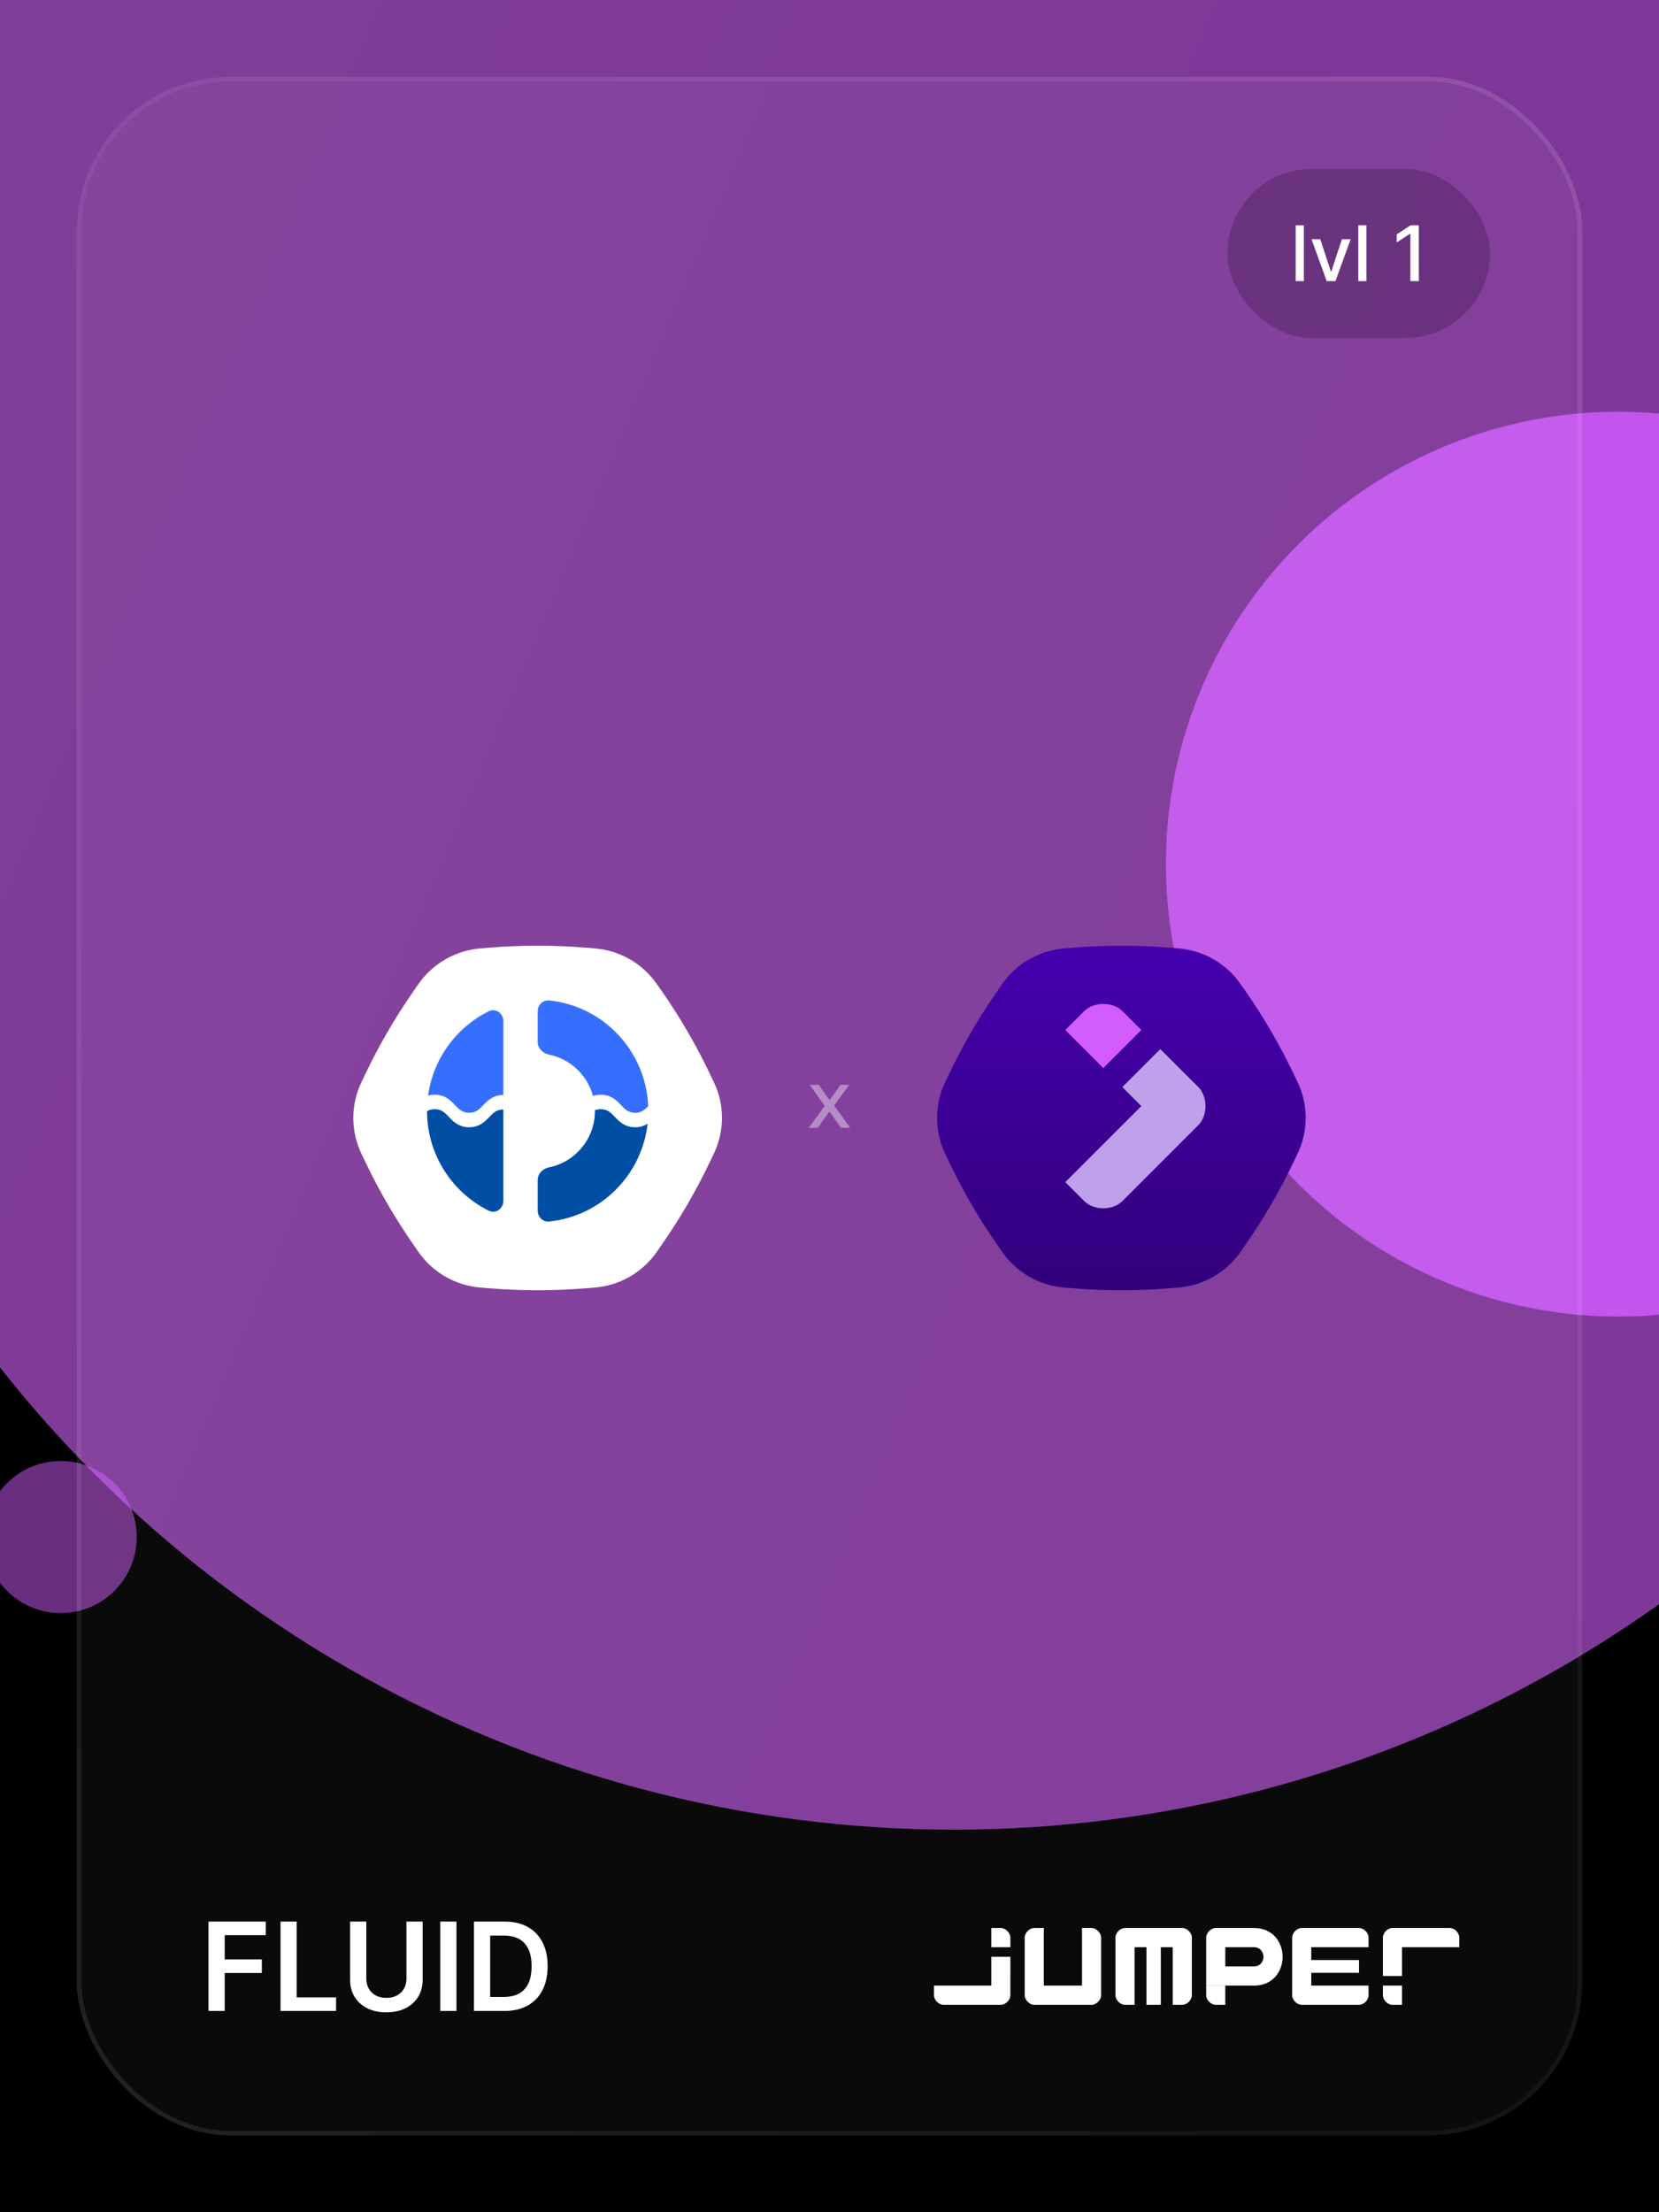 <svg width="1080" height="1440" viewBox="0 0 1080 1440" fill="none" xmlns="http://www.w3.org/2000/svg">
<g clip-path="url(#clip0_11820_30121)">
<rect width="1080" height="1440" fill="black"/>
<g opacity="0.6" filter="url(#filter0_f_11820_30121)">
<ellipse cx="620.864" cy="406" rx="788.7" ry="785" fill="url(#paint0_linear_11820_30121)"/>
</g>
<g opacity="0.8" filter="url(#filter1_f_11820_30121)">
<circle cx="1053.5" cy="562.5" r="294.5" fill="#D35CFF"/>
</g>
<g opacity="0.5" filter="url(#filter2_f_11820_30121)">
<circle cx="39.5" cy="1000.5" r="49.5" fill="#D35CFF"/>
</g>
<g filter="url(#filter3_b_11820_30121)">
<rect x="50" y="50" width="980" height="1340" rx="100" fill="white" fill-opacity="0.04"/>
<rect x="51.5" y="51.5" width="977" height="1337" rx="98.5" stroke="url(#paint1_linear_11820_30121)" stroke-width="3"/>
</g>
<g filter="url(#filter4_d_11820_30121)">
<path fill-rule="evenodd" clip-rule="evenodd" d="M461.902 690.931C453.144 672.621 442.932 655.035 431.362 638.34L427.63 633.007C423.035 626.379 417.013 620.852 410.001 616.828C402.989 612.804 395.163 610.383 387.093 609.742L380.541 609.217C360.212 607.594 339.787 607.594 319.459 609.217L312.907 609.742C304.836 610.383 297.011 612.804 289.999 616.828C282.987 620.852 276.965 626.379 272.37 633.007L268.638 638.388C257.068 655.083 246.855 672.669 238.098 690.979L235.278 696.873C231.803 704.142 230 712.09 230 720.138C230 728.186 231.803 736.134 235.278 743.403L238.098 749.297C246.855 767.607 257.068 785.193 268.638 801.888L272.37 807.269C276.965 813.896 282.987 819.424 289.999 823.448C297.011 827.473 304.836 829.893 312.907 830.534L319.459 831.059C339.787 832.682 360.212 832.682 380.541 831.059L387.093 830.534C395.169 829.885 402.999 827.453 410.011 823.416C417.024 819.379 423.042 813.838 427.63 807.197L431.362 801.816C442.932 785.122 453.144 767.536 461.902 749.225L464.722 743.331C468.196 736.062 470 728.115 470 720.066C470 712.018 468.196 704.071 464.722 696.801L461.902 690.931Z" fill="white"/>
</g>
<g filter="url(#filter5_d_11820_30121)">
<path d="M422 717.021C420.48 681.008 392.747 651.809 357.473 648.174C353.38 647.749 350.034 651.142 350.034 655.276V675.233C350.034 679.367 353.402 682.64 357.438 683.456C371.288 686.262 382.357 696.781 386.007 710.359C387.484 709.852 389.165 709.543 391.108 709.535C397.813 709.567 401.43 713.287 404.248 716.296C406.884 719.072 408.987 721.252 413.396 721.317C417.502 721.323 419.604 719.462 422 717.021Z" fill="#366FFF"/>
<path d="M318.175 655.234C322.719 652.981 327.679 656.568 327.679 661.657V709.732C320.969 709.779 317.39 713.428 314.562 716.394L314.503 716.455C311.862 719.169 309.764 721.324 305.347 721.317C300.938 721.252 298.835 719.072 296.199 716.296C293.38 713.287 289.763 709.567 283.059 709.535C281.427 709.541 279.98 709.76 278.684 710.131C282.011 685.976 297.211 665.633 318.175 655.234Z" fill="#366FFF"/>
<path d="M357.473 792.103C353.38 792.524 350.034 789.134 350.034 785V765.043C350.034 760.911 353.402 757.636 357.438 756.82C374.467 753.37 387.292 738.26 387.292 720.138C387.292 719.974 387.291 719.809 387.288 719.645C388.37 719.207 389.609 718.957 391.118 718.959C395.527 719.024 397.63 721.204 400.265 723.98C403.084 726.989 406.701 730.709 413.405 730.741C416.854 730.728 419.478 729.764 421.598 728.429C417.781 762.032 391.041 788.643 357.473 792.103Z" fill="#004FA5"/>
<path d="M278 720.263C278.048 748.679 294.406 773.253 318.175 785.042C322.719 787.295 327.678 783.708 327.678 778.619V719.156C323.306 719.171 321.216 721.319 318.589 724.018L318.53 724.079C315.693 727.054 312.102 730.715 305.356 730.741C298.652 730.709 295.034 726.989 292.216 723.98C289.58 721.204 287.477 719.024 283.068 718.959C280.951 718.956 279.367 719.449 278 720.263Z" fill="#004FA5"/>
</g>
<path d="M526.493 734.138L538.293 717.898V721.818L527.053 706.138H532.933L541.293 717.738L538.893 717.778L547.173 706.138H552.813L541.653 721.538V717.778L553.533 734.138H547.533L538.733 721.818H541.093L532.413 734.138H526.493Z" fill="white" fill-opacity="0.4"/>
<g filter="url(#filter6_d_11820_30121)">
<path fill-rule="evenodd" clip-rule="evenodd" d="M841.902 690.931C833.144 672.621 822.932 655.035 811.362 638.34L807.63 633.007C803.035 626.379 797.013 620.852 790.001 616.828C782.989 612.804 775.163 610.383 767.093 609.742L760.541 609.217C740.212 607.594 719.787 607.594 699.459 609.217L692.907 609.742C684.836 610.383 677.011 612.804 669.999 616.828C662.987 620.852 656.965 626.379 652.37 633.007L648.638 638.388C637.068 655.083 626.855 672.669 618.098 690.979L615.278 696.873C611.803 704.142 610 712.09 610 720.138C610 728.186 611.803 736.134 615.278 743.403L618.098 749.297C626.855 767.607 637.068 785.193 648.638 801.888L652.37 807.269C656.965 813.896 662.987 819.424 669.999 823.448C677.011 827.473 684.836 829.893 692.907 830.534L699.459 831.059C719.787 832.682 740.212 832.682 760.541 831.059L767.093 830.534C775.169 829.885 782.999 827.453 790.011 823.416C797.024 819.379 803.042 813.838 807.63 807.197L811.362 801.816C822.932 785.122 833.144 767.536 841.902 749.225L844.722 743.331C848.196 736.062 850 728.115 850 720.066C850 712.018 848.196 704.071 844.722 696.801L841.902 690.931Z" fill="url(#paint2_linear_11820_30121)"/>
</g>
<path d="M742.994 719.998L693.496 769.495L705.87 781.869C712.057 788.056 724.431 788.056 730.619 781.869L780.115 732.372C786.303 726.185 786.303 713.81 780.115 707.624L755.368 682.875L730.619 707.624L742.994 719.998Z" fill="#BEA0EB"/>
<path d="M693.496 670.501L705.87 658.127C712.057 651.94 724.432 651.94 730.619 658.127L742.993 670.501L718.245 695.249L693.496 670.501Z" fill="#D35CFF"/>
<path d="M135.739 1309V1250.82H173.011V1259.65H146.278V1275.45H170.455V1284.28H146.278V1309H135.739ZM182.614 1309V1250.82H193.153V1300.16H218.778V1309H182.614ZM264.602 1250.82H275.142V1288.83C275.142 1293 274.157 1296.66 272.188 1299.82C270.237 1302.99 267.491 1305.46 263.949 1307.24C260.407 1309 256.269 1309.88 251.534 1309.88C246.78 1309.88 242.633 1309 239.091 1307.24C235.549 1305.46 232.803 1302.99 230.852 1299.82C228.902 1296.66 227.926 1293 227.926 1288.83V1250.82H238.466V1287.95C238.466 1290.37 238.996 1292.53 240.057 1294.43C241.136 1296.32 242.652 1297.81 244.602 1298.89C246.553 1299.95 248.864 1300.48 251.534 1300.48C254.205 1300.48 256.515 1299.95 258.466 1298.89C260.436 1297.81 261.951 1296.32 263.011 1294.43C264.072 1292.53 264.602 1290.37 264.602 1287.95V1250.82ZM297.138 1250.82V1309H286.598V1250.82H297.138ZM328.267 1309H308.551V1250.82H328.665C334.441 1250.82 339.403 1251.98 343.551 1254.31C347.718 1256.62 350.919 1259.95 353.153 1264.28C355.388 1268.62 356.506 1273.81 356.506 1279.85C356.506 1285.91 355.379 1291.12 353.125 1295.48C350.89 1299.83 347.661 1303.18 343.438 1305.51C339.233 1307.84 334.176 1309 328.267 1309ZM319.091 1299.88H327.756C331.809 1299.88 335.189 1299.14 337.898 1297.66C340.606 1296.17 342.642 1293.94 344.006 1290.99C345.369 1288.02 346.051 1284.3 346.051 1279.85C346.051 1275.4 345.369 1271.71 344.006 1268.77C342.642 1265.82 340.625 1263.61 337.955 1262.15C335.303 1260.68 332.008 1259.94 328.068 1259.94H319.091V1299.88Z" fill="white"/>
<path d="M900.256 1286.25H912.692V1267.5H950V1261.25C950 1258.12 946.891 1255 943.782 1255H906.474C903.365 1255 900.256 1258.12 900.256 1261.25V1286.25Z" fill="white"/>
<path d="M912.692 1305H906.474C903.365 1305 900.256 1301.87 900.256 1298.75V1292.5H912.692V1305Z" fill="white"/>
<path d="M853.619 1292.5V1284.17H884.71V1275.83H853.619V1267.5H890.929V1261.25C890.929 1258.12 887.819 1255 884.71 1255H847.401C844.292 1255 841.183 1258.12 841.183 1261.25V1298.75C841.183 1301.87 844.292 1305 847.401 1305H884.71C887.819 1305 890.929 1301.87 890.929 1298.75V1292.5H853.619Z" fill="white"/>
<path d="M785.219 1292.5H797.655V1305H791.437C788.328 1305 785.219 1301.87 785.219 1298.75V1292.5Z" fill="white"/>
<path fill-rule="evenodd" clip-rule="evenodd" d="M791.437 1255C788.328 1255 785.219 1258.12 785.219 1261.25V1292.5H816.31C828.746 1292.5 834.965 1283.12 834.965 1273.75C834.965 1264.37 828.746 1255 816.31 1255H791.437ZM816.31 1267.5H797.655V1280H816.31C820.974 1280 822.528 1276.05 822.528 1273.75C822.528 1271.45 820.974 1267.5 816.31 1267.5Z" fill="white"/>
<path d="M775.892 1261.25C775.892 1258.12 772.783 1255 769.673 1255H732.364C729.255 1255 726.146 1258.12 726.146 1261.25V1298.75C726.146 1301.87 729.255 1305 732.364 1305H738.582V1267.5H746.355V1305H755.683V1267.5H763.455V1305H769.673C772.783 1305 775.892 1301.87 775.892 1298.75C775.892 1295.62 775.892 1261.25 775.892 1261.25Z" fill="white"/>
<path d="M667.073 1261.25C667.073 1258.12 670.181 1255 673.29 1255H679.509V1292.5H704.382V1255H710.6C713.709 1255 716.819 1258.12 716.819 1261.25V1298.75C716.819 1301.87 713.709 1305 710.6 1305H673.29C670.181 1305 667.073 1301.87 667.073 1298.75V1261.25Z" fill="white"/>
<path d="M645.321 1255H651.527C654.636 1255 657.745 1258.12 657.745 1261.25L657.758 1267.5H645.321V1255Z" fill="white"/>
<path d="M657.758 1273.75H645.322V1292.5H608.013L608 1298.75C608 1301.87 611.109 1305 614.218 1305H651.528C654.637 1305 657.758 1301.87 657.746 1298.75L657.758 1273.75Z" fill="white"/>
<rect x="799" y="110" width="171" height="110" rx="55" fill="black" fill-opacity="0.2"/>
<path d="M848.79 146.636V183H843.481V146.636H848.79ZM879.263 155.727L869.373 183H863.691L853.784 155.727H859.483L866.39 176.714H866.674L873.564 155.727H879.263ZM889.561 146.636V183H884.252V146.636H889.561ZM923.661 146.636V183H918.157V152.141H917.944L909.244 157.822V152.567L918.317 146.636H923.661Z" fill="white"/>
</g>
<defs>
<filter id="filter0_f_11820_30121" x="-819.219" y="-1030.38" width="2880.16" height="2872.77" filterUnits="userSpaceOnUse" color-interpolation-filters="sRGB">
<feFlood flood-opacity="0" result="BackgroundImageFix"/>
<feBlend mode="normal" in="SourceGraphic" in2="BackgroundImageFix" result="shape"/>
<feGaussianBlur stdDeviation="325.691" result="effect1_foregroundBlur_11820_30121"/>
</filter>
<filter id="filter1_f_11820_30121" x="574.526" y="83.526" width="957.949" height="957.949" filterUnits="userSpaceOnUse" color-interpolation-filters="sRGB">
<feFlood flood-opacity="0" result="BackgroundImageFix"/>
<feBlend mode="normal" in="SourceGraphic" in2="BackgroundImageFix" result="shape"/>
<feGaussianBlur stdDeviation="92.237" result="effect1_foregroundBlur_11820_30121"/>
</filter>
<filter id="filter2_f_11820_30121" x="-40" y="921" width="159" height="159" filterUnits="userSpaceOnUse" color-interpolation-filters="sRGB">
<feFlood flood-opacity="0" result="BackgroundImageFix"/>
<feBlend mode="normal" in="SourceGraphic" in2="BackgroundImageFix" result="shape"/>
<feGaussianBlur stdDeviation="15" result="effect1_foregroundBlur_11820_30121"/>
</filter>
<filter id="filter3_b_11820_30121" x="-110" y="-110" width="1300" height="1660" filterUnits="userSpaceOnUse" color-interpolation-filters="sRGB">
<feFlood flood-opacity="0" result="BackgroundImageFix"/>
<feGaussianBlur in="BackgroundImageFix" stdDeviation="80"/>
<feComposite in2="SourceAlpha" operator="in" result="effect1_backgroundBlur_11820_30121"/>
<feBlend mode="normal" in="SourceGraphic" in2="effect1_backgroundBlur_11820_30121" result="shape"/>
</filter>
<filter id="filter4_d_11820_30121" x="113.172" y="498.759" width="473.655" height="457.931" filterUnits="userSpaceOnUse" color-interpolation-filters="sRGB">
<feFlood flood-opacity="0" result="BackgroundImageFix"/>
<feColorMatrix in="SourceAlpha" type="matrix" values="0 0 0 0 0 0 0 0 0 0 0 0 0 0 0 0 0 0 127 0" result="hardAlpha"/>
<feOffset dy="7.586"/>
<feGaussianBlur stdDeviation="58.414"/>
<feComposite in2="hardAlpha" operator="out"/>
<feColorMatrix type="matrix" values="0 0 0 0 1 0 0 0 0 1 0 0 0 0 1 0 0 0 0.35 0"/>
<feBlend mode="normal" in2="BackgroundImageFix" result="effect1_dropShadow_11820_30121"/>
<feBlend mode="normal" in="SourceGraphic" in2="effect1_dropShadow_11820_30121" result="shape"/>
</filter>
<filter id="filter5_d_11820_30121" x="88.345" y="461.517" width="523.31" height="523.31" filterUnits="userSpaceOnUse" color-interpolation-filters="sRGB">
<feFlood flood-opacity="0" result="BackgroundImageFix"/>
<feColorMatrix in="SourceAlpha" type="matrix" values="0 0 0 0 0 0 0 0 0 0 0 0 0 0 0 0 0 0 127 0" result="hardAlpha"/>
<feOffset dy="3.034"/>
<feGaussianBlur stdDeviation="94.828"/>
<feComposite in2="hardAlpha" operator="out"/>
<feColorMatrix type="matrix" values="0 0 0 0 0.298 0 0 0 0 0.455 0 0 0 0 0.965 0 0 0 0.45 0"/>
<feBlend mode="normal" in2="BackgroundImageFix" result="effect1_dropShadow_11820_30121"/>
<feBlend mode="normal" in="SourceGraphic" in2="effect1_dropShadow_11820_30121" result="shape"/>
</filter>
<filter id="filter6_d_11820_30121" x="493.17" y="498.76" width="473.66" height="457.935" filterUnits="userSpaceOnUse" color-interpolation-filters="sRGB">
<feFlood flood-opacity="0" result="BackgroundImageFix"/>
<feColorMatrix in="SourceAlpha" type="matrix" values="0 0 0 0 0 0 0 0 0 0 0 0 0 0 0 0 0 0 127 0" result="hardAlpha"/>
<feOffset dy="7.59"/>
<feGaussianBlur stdDeviation="58.415"/>
<feComposite in2="hardAlpha" operator="out"/>
<feColorMatrix type="matrix" values="0 0 0 0 0.628 0 0 0 0 0.378 0 0 0 0 1 0 0 0 0.35 0"/>
<feBlend mode="normal" in2="BackgroundImageFix" result="effect1_dropShadow_11820_30121"/>
<feBlend mode="normal" in="SourceGraphic" in2="effect1_dropShadow_11820_30121" result="shape"/>
</filter>
<linearGradient id="paint0_linear_11820_30121" x1="-114.137" y1="102.021" x2="814.213" y2="492.621" gradientUnits="userSpaceOnUse">
<stop stop-color="#D668FF"/>
<stop offset="1" stop-color="#D35CFF"/>
</linearGradient>
<linearGradient id="paint1_linear_11820_30121" x1="-136" y1="1245" x2="1158.5" y2="258" gradientUnits="userSpaceOnUse">
<stop stop-color="white" stop-opacity="0.1"/>
<stop offset="0.5" stop-color="white" stop-opacity="0.04"/>
<stop offset="1" stop-color="white" stop-opacity="0.1"/>
</linearGradient>
<linearGradient id="paint2_linear_11820_30121" x1="730" y1="608" x2="730" y2="832.276" gradientUnits="userSpaceOnUse">
<stop stop-color="#4600AF"/>
<stop offset="1" stop-color="#31007A"/>
</linearGradient>
<clipPath id="clip0_11820_30121">
<rect width="1080" height="1440" fill="white"/>
</clipPath>
</defs>
</svg>
